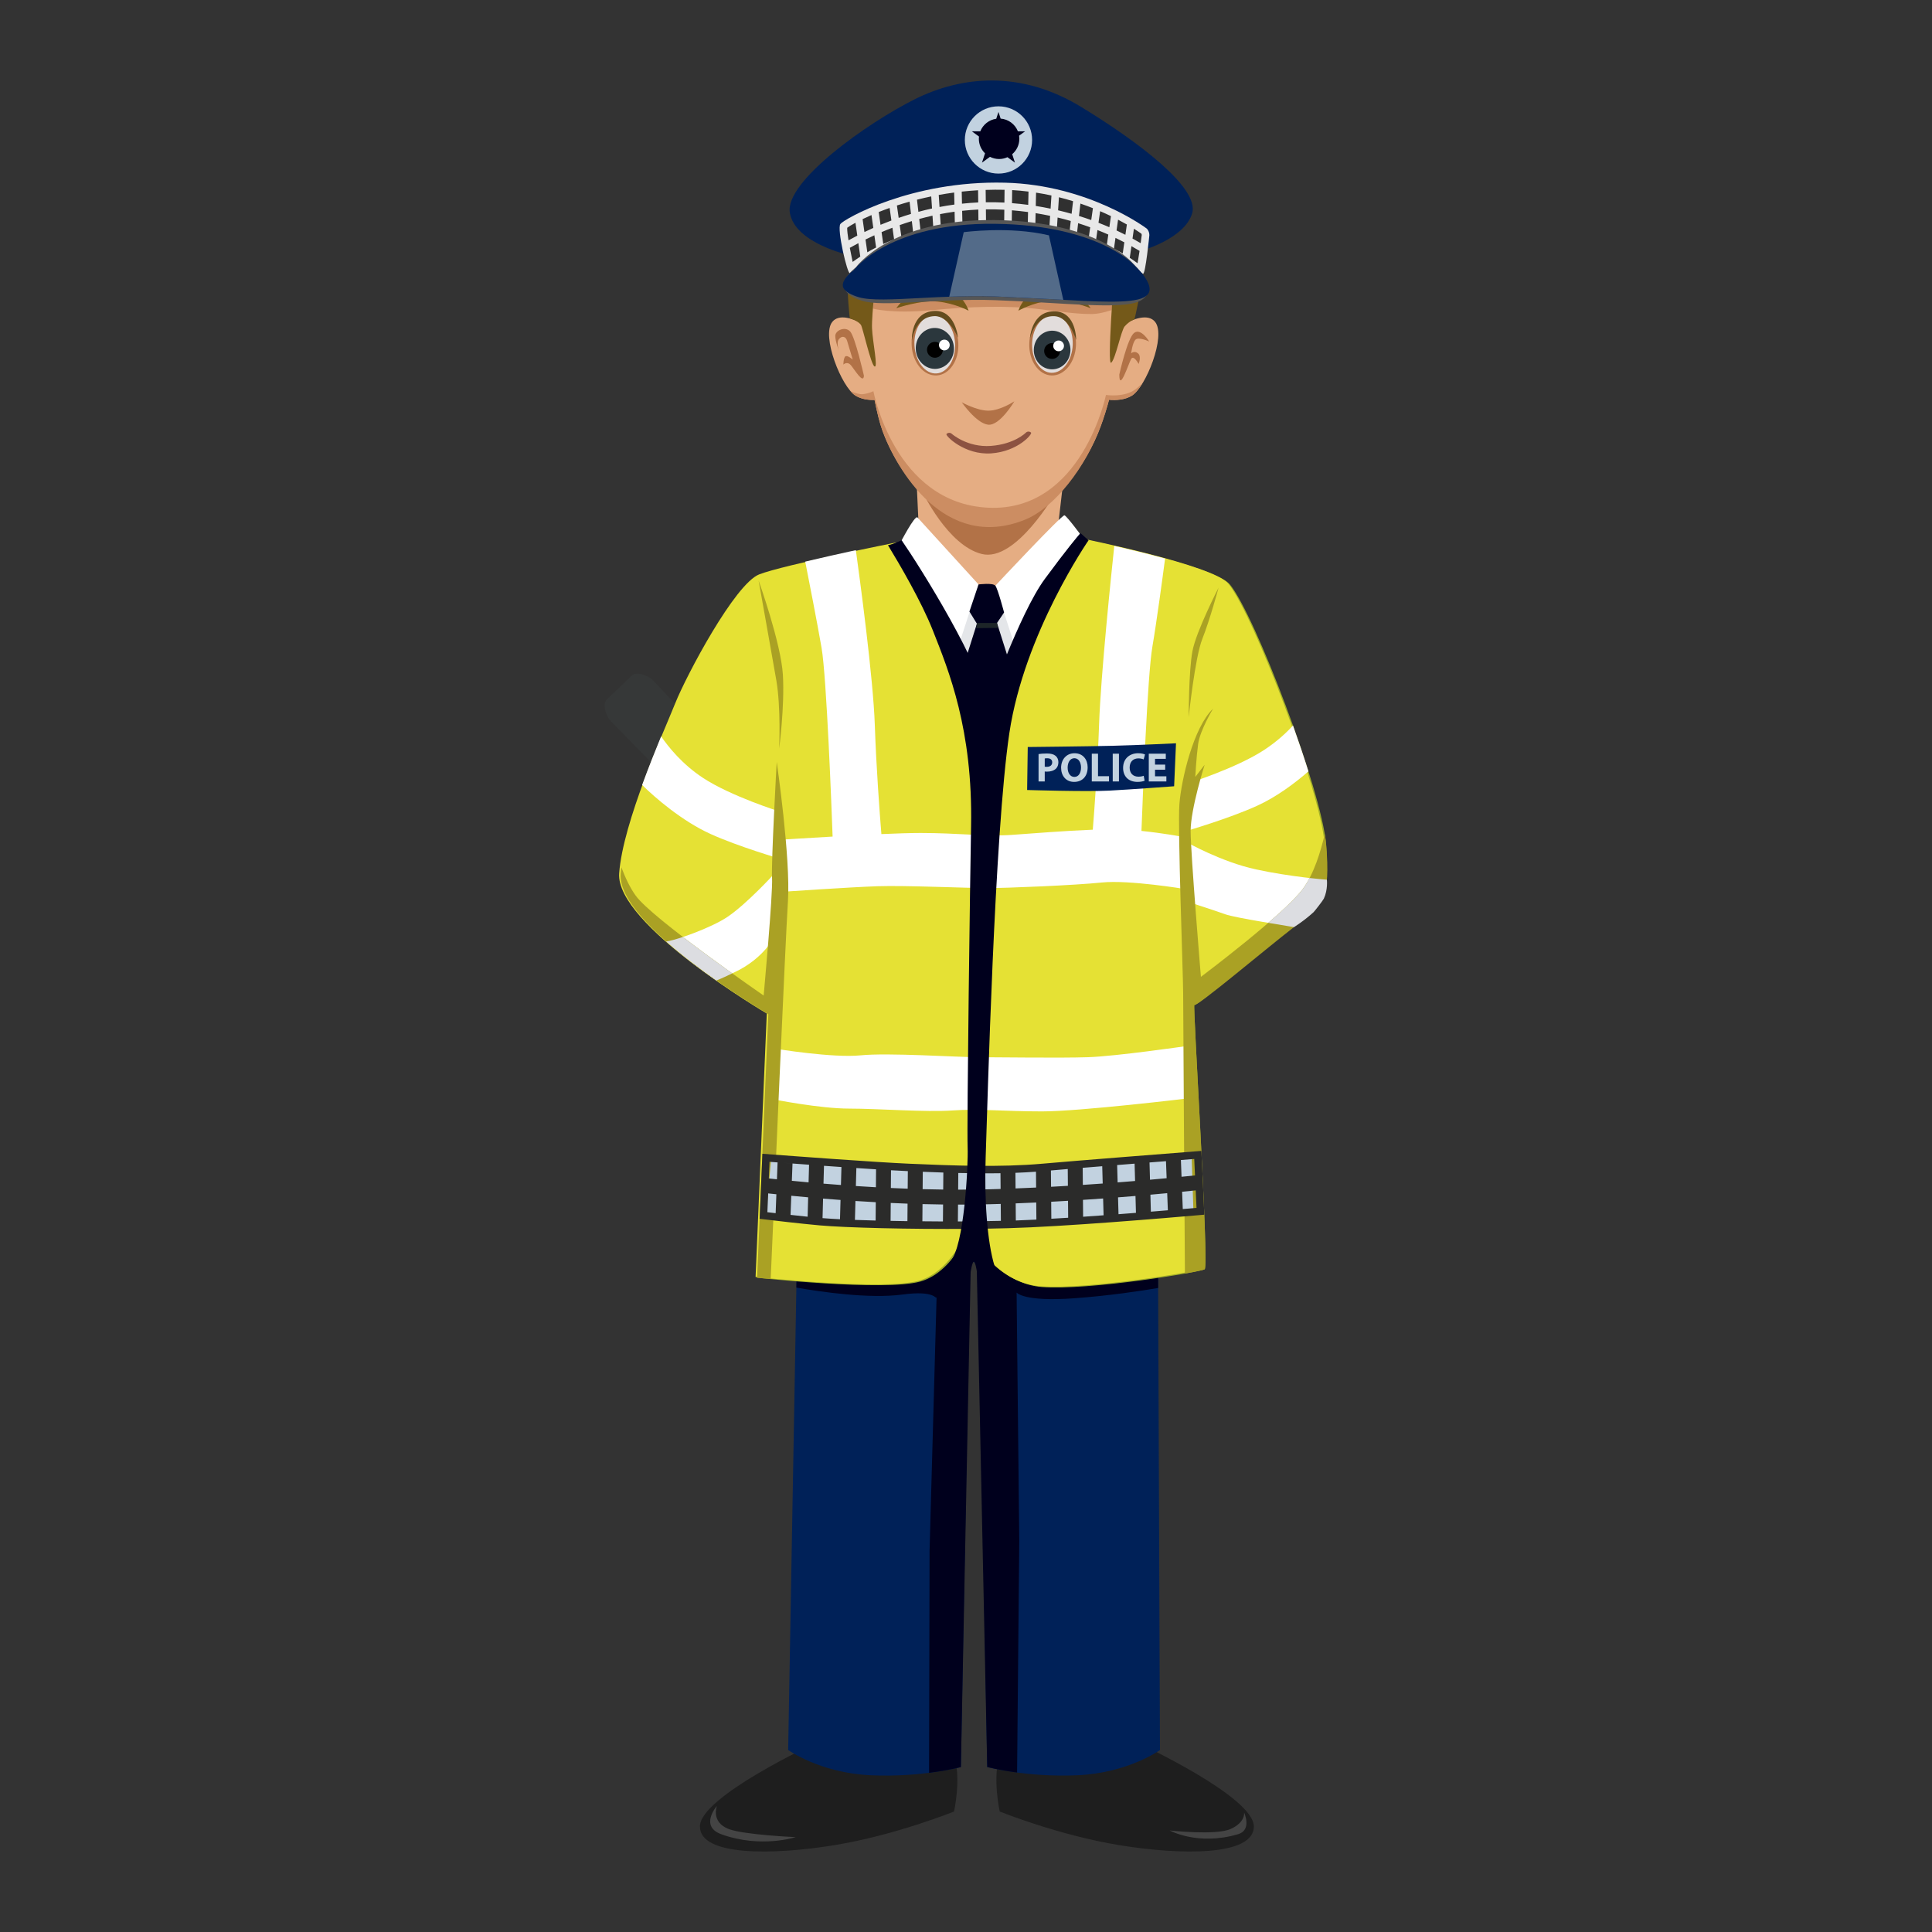 <?xml version="1.0" encoding="utf-8"?>
<!-- Designed by Vexels.com - 2017 All Rights Reserved - https://vexels.com/terms-and-conditions/  -->

<svg version="1.1" id="Layer_1" xmlns="http://www.w3.org/2000/svg" xmlns:xlink="http://www.w3.org/1999/xlink" x="0px" y="0px"
	 width="1200px" height="1200px" viewBox="0 0 1200 1200" enable-background="new 0 0 1200 1200" xml:space="preserve">
<rect x="0" y="0" width="1200" height="1200" fill="#333333" stroke="none"/>
<g>
	<path fill="#363838" d="M603.399,633.752c2.88,3.014,2.772,7.787-0.233,10.666l-10.904,10.437
		c-3.009,2.888-7.791,2.781-10.67-0.233L379.288,447.83c-2.879-3.01-5.382-10.514-2.373-13.397l15.452-14.784
		c3.005-2.879,10.392-0.049,13.272,2.956L603.399,633.752z"/>
	<path fill="#1E1E1E" d="M506.688,1082.606c0,0-71.962,33.271-71.962,51.841s45.651,17.797,83.569,11.608
		c37.914-6.194,74.281-20.892,74.281-20.892s4.642-20.888,0-34.819c-4.642-13.917-20.892-13.15-20.892-13.15L506.688,1082.606z"/>
	<path fill="#1E1E1E" d="M706.833,1082.606c0,0,71.957,33.271,71.957,51.841s-45.651,17.797-83.569,11.608
		c-37.909-6.194-74.28-20.892-74.28-20.892s-4.638-20.888,0-34.819c4.642-13.917,20.897-13.15,20.897-13.15L706.833,1082.606z"/>
	<path fill="#444444" d="M726.461,1136.922c0,0,28.692,3.238,37.954-0.924c9.253-4.167,8.325-10.177,8.325-10.177
		s5.041,10.827-3.696,13.415C744.043,1146.646,726.461,1136.922,726.461,1136.922z"/>
	<path fill="#444444" d="M494.192,1141.076c0,0-31.975-1.413-41.475-4.996c-11.334-4.284-7.463-14.344-7.463-14.344
		s-11.025,12.572,2.839,17.578C472.609,1148.167,494.192,1141.076,494.192,1141.076z"/>
	<path fill="#002158" d="M719.208,765.749c0,0-27.082,10.213-39.457,10.451c-7.513,0.139-32.68-10.563-51.334-19.009
		c0.857-5.216,1.422-8.876,1.422-9.428c0-2.319-16.246-19.731-22.628-23.211c-6.387-3.485-26.118,2.319-26.118,2.319
		s-0.399,23.413-1.848,33.15c-17.26,6.508-38.717,13.994-45.741,13.851c-12.379-0.238-38.3-5.799-38.3-5.799l-5.66,318.866
		c0,0,19.757,14.322,51.459,15.716c31.697,1.395,55.819-5.095,55.819-5.095l5.719-313.861c1.018-0.422,2.009-0.296,2.929,0.623
		c0.691,0.691,1.422,1.539,2.175,2.481l5.535,310.707c0,0,24.113,6.513,55.819,5.149c31.698-1.364,51.473-15.667,51.473-15.667
		L719.208,765.749z"/>
	<path fill="#00001D" d="M667.372,806.372c21.695-1.583,41.569-4.611,51.975-6.378l-0.139-34.245c0,0-27.082,10.213-39.457,10.451
		c-7.513,0.139-32.68-10.563-51.334-19.009c0.857-5.216,1.422-8.876,1.422-9.428c0-2.319-16.246-19.731-22.628-23.211
		c-6.387-3.485-26.118,2.319-26.118,2.319s-0.399,23.413-1.848,33.15c-17.26,6.508-38.717,13.994-45.741,13.851
		c-12.379-0.238-38.3-5.799-38.3-5.799l-0.565,31.666c15.38,2.709,45.435,7.087,65.947,4.315
		c20.722-2.803,20.448,3.266,21.139,1.704l-4.351,157.361l-0.3,138.02c12.196-1.547,19.749-3.579,19.749-3.579l6.051-307.411
		c0,0,0.919-6.064,1.915-6.459c0.991-0.385,1.933,5.894,1.933,5.894l6.459,307.927c0,0,7.06,1.902,18.551,3.436l1.35-144.026
		l-1.646-154.087C631.436,802.833,635.643,808.696,667.372,806.372z"/>
	<path fill="#A2AF27" d="M673.948,335.155c0,0,80.465,16.264,89.947,27.854c15.671,19.152,56.868,127.673,59.775,161.33
		c2.898,33.657-6.382,38.299-24.373,52.226c-17.99,13.931-56.295,49.329-57.456,47.589s9.285,162.487,6.387,164.232
		c-2.902,1.74-71.41,13.214-100.976,11.025c-20.888-1.552-40.426-19.34-43.332-40.237c0,0-10.056,30.37-32.11,36.752
		c-22.054,6.383-101.555-2.314-101.555-2.314l6.966-163.654c0,0-94.015-55.129-91.692-87.046
		c2.324-31.922,27.858-88.216,34.819-105.619c6.961-17.412,37.138-74.285,52.231-80.089c15.084-5.804,84.722-19.726,84.722-19.726
		L673.948,335.155z"/>
	<path fill="#E5E134" d="M672.988,334.68c0,0,80.465,16.259,89.952,27.849c15.667,19.152,56.868,127.673,59.775,161.335
		c2.898,33.662-6.387,38.299-24.377,52.222c-17.99,13.927-56.29,49.329-57.447,47.589c-1.162-1.745,9.285,162.492,6.378,164.232
		c-2.898,1.736-71.405,13.218-100.972,11.02c-20.888-1.543-40.435-19.34-43.332-40.228c0,0-10.056,30.365-32.11,36.752
		c-22.05,6.387-101.555-2.324-101.555-2.324l6.961-163.649c0,0-94.007-55.133-91.688-87.046
		c2.319-31.917,27.854-88.207,34.819-105.619c6.966-17.412,37.138-74.285,52.226-80.084c15.088-5.804,84.726-19.731,84.726-19.731
		L672.988,334.68z"/>
	<path fill="#E5AD83" d="M660.792,295.694l-5.418,46.813c0,0-29.208,32.496-44.875,31.339
		c-15.671-1.162-39.461-37.528-39.461-37.528l-1.937-41.785c0,0,31.724,21.476,49.136,19.731
		C635.643,312.523,660.792,295.694,660.792,295.694z"/>
	<path fill="#B27247" d="M572.859,305.221c0,0,15.685,33.559,36.941,38.869c21.26,5.315,45.965-38.206,45.965-38.206
		L572.859,305.221z"/>
	<path fill="#E5AD83" d="M717.468,199.943c-4.409-5.515-13.936-1.714-20.336,1.807c2.135-21.21,1.767-36.631,1.767-36.631
		c-66.158-51.065-164.232-5.221-165.968-3.481c-0.812,0.807,0.511,18.381,3.023,39.405c-6.329-3.285-14.9-6.25-19.018-1.101
		c-6.961,8.706,5.809,40.621,14.51,45.846c3.624,2.171,7.948,2.725,11.765,2.646c1.534,7.643,3.158,14.216,4.804,18.822
		c8.702,24.373,38.887,73.702,88.791,53.388c18.183-7.403,37.604-30.471,47.006-56.288c1.915-5.257,3.579-10.641,5.041-16.044
		c4.297,0.381,9.719,0.106,14.111-2.525C711.669,240.563,724.438,208.648,717.468,199.943z"/>
	<path fill="#CC8D62" d="M542.171,191.676c0,0,11.702,3.317,36.088,1.025c24.387-2.294,47.351-3.158,68.292-0.576
		c12.86,1.59,23.777,3.068,32.079,2.907c5.221-0.099,11.904-2.485,11.904-2.485l1.162-10.738c0,0-59.493-5.745-63.507-6.035
		c-4.019-0.289-72.311,2.866-73.172,3.155c-0.861,0.287-8.895,2.294-8.895,2.294l-3.445,1.148L542.171,191.676z"/>
	<path fill="#FFFFFF" d="M738.356,682.185c0,0-67.462,8.127-91.104,8.127c-23.646,0-39.161-1.745-55.711-0.583
		c-16.551,1.162-45.844-1.161-64.166-1.161c-18.322,0-47.252-5.799-47.252-5.799l1.74-31.343c0,0,35.46,5.808,52.603,4.068
		c17.138-1.74,60.031,1.157,73.033,1.157c13.003,0,50.459,0.583,68.19,0c17.73-0.583,61.511-6.966,61.511-6.966L738.356,682.185z"/>
	<path fill="#FFFFFF" d="M737.199,523.177c0,0,21.471,12.191,42.946,16.833c21.475,4.642,43.525,6.382,43.525,6.382
		s0,11.604-6.382,17.408c-6.387,5.804-15.667,11.603-15.667,11.603s-34.245-5.225-40.627-7.54
		c-6.387-2.323-22.637-7.544-22.637-7.544L737.199,523.177z"/>
	<path fill="#FFFFFF" d="M451.685,569.604c-9.562,6.374-30.154,13.958-37.824,15.169c9.854,8.719,20.973,17.107,31.123,24.229
		c4.122-1.615,8.329-3.746,11.344-5.163c18.569-8.697,24.951-22.628,24.951-22.628V542.33
		C481.279,542.33,463.867,561.477,451.685,569.604z"/>
	<path fill="#FFFFFF" d="M436.597,483.138c-12.909-8.495-21.597-19.367-25.961-25.773c-3.57,8.666-7.97,19.735-11.792,30.186
		c8.056,7.975,24.831,22.422,42.39,30.406c17.502,7.957,44.108,15.671,44.108,15.671l-1.162-29.598
		C484.181,504.03,453.959,494.557,436.597,483.138z"/>
	<path fill="#FFFFFF" d="M803.101,450.624c-4.422,4.83-10.231,10.127-17.788,15.102c-17.367,11.419-47.589,20.892-47.589,20.892
		l-1.162,29.598c0,0,26.602-7.715,44.103-15.671c12.258-5.571,23.575-14.084,32.03-21.431
		C809.833,469.991,806.577,460.348,803.101,450.624z"/>
	<path fill="#FFFFFF" d="M734.297,519.697c0,0-11.976-2.229-25.319-3.597c0.817-21.731,3.781-96.881,6.751-114.208
		c2.664-15.524,6.338-42.897,7.926-54.944c-11.07-3.046-22.467-5.777-31.558-7.845c-1.754,16.47-8.437,80.739-9.442,110.956
		c-0.83,24.66-2.808,51.626-3.902,65.274c-16.869,0.66-37.254,2.292-50.069,3.207c-16.246,1.157-33.662-1.162-56.873-1.162
		c-6.086,0-14.815,0.278-24.369,0.691c-1.036-12.801-3.198-41.408-4.068-67.427c-0.987-29.701-9.41-91.661-11.787-108.934
		c-9.832,2.09-21.166,4.723-31.446,7.127c2.247,11.5,7.508,38.196,10.159,53.639c3.126,18.219,6.244,100.407,6.849,117.137
		c-16.653,0.938-30.065,1.825-30.065,1.825l-1.74,32.5c0,0,42.364-2.902,59.771-3.49c17.408-0.574,55.133,1.166,67.902,1.166
		c12.765,0,54.549-1.74,71.378-3.48c16.829-1.74,51.643,4.064,51.643,4.064L734.297,519.697z"/>
	<path fill="#002158" d="M638.353,463.985c0,0,37.142-0.381,53.002-0.771c15.86-0.39,39.08-1.547,39.08-1.547l-1.166,26.692
		c0,0-25.92,1.933-40.233,2.709c-14.321,0.776-51.069-0.386-51.069-0.386L638.353,463.985z"/>
	<g>
		<path fill="#C2D2E0" d="M645.067,468.367c1.197-0.21,2.88-0.359,5.243-0.359c2.391,0,4.122,0.462,5.266,1.409
			c1.099,0.839,1.812,2.274,1.812,3.96c0,1.713-0.534,3.144-1.556,4.095c-1.314,1.224-3.301,1.812-5.598,1.812
			c-0.511,0-0.964-0.022-1.323-0.103v6.194h-3.844V468.367z M648.911,476.19c0.332,0.076,0.74,0.103,1.296,0.103
			c2.064,0,3.337-1.049,3.337-2.79c0-1.583-1.072-2.53-3.032-2.53c-0.79,0-1.319,0.054-1.602,0.126V476.19z"/>
		<path fill="#C2D2E0" d="M667.135,485.654c-5.068,0-8.069-3.862-8.069-8.773c0-5.163,3.31-9.029,8.347-9.029
			c5.27,0,8.146,3.965,8.146,8.724c0,5.678-3.386,9.078-8.396,9.078H667.135z M667.314,482.559c2.623,0,4.126-2.48,4.126-5.853
			c0-3.095-1.458-5.759-4.126-5.759c-2.678,0-4.18,2.61-4.18,5.835c0,3.247,1.557,5.777,4.153,5.777H667.314z"/>
		<path fill="#C2D2E0" d="M678.132,468.134h3.866v13.967h6.822v3.274h-10.689V468.134z"/>
		<path fill="#C2D2E0" d="M695.002,468.134v17.241h-3.866v-17.241H695.002z"/>
		<path fill="#C2D2E0" d="M710.938,484.914c-0.686,0.332-2.314,0.74-4.378,0.74c-5.929,0-8.984-3.732-8.984-8.675
			c0-5.88,4.171-9.128,9.365-9.128c2.009,0,3.539,0.408,4.23,0.767l-0.821,3.073c-0.758-0.332-1.857-0.646-3.256-0.646
			c-3.054,0-5.445,1.87-5.445,5.737c0,3.449,2.041,5.624,5.472,5.624c1.198,0,2.471-0.229,3.261-0.565L710.938,484.914z"/>
		<path fill="#C2D2E0" d="M723.721,478.087h-6.315v4.091h7.046v3.198H713.53v-17.241h10.567v3.198h-6.692v3.579h6.315V478.087z"/>
	</g>
	<path fill="#AAA124" d="M741.841,624.154c1.162,1.74,43.866-34.38,61.852-48.306c18-13.927,22.875-17.851,19.977-51.508
		c-0.166-1.879-0.457-4.023-0.847-6.338c-2.422,10.63-6.728,24.943-13.663,34.196c-12.186,16.246-63.255,54.545-63.255,54.545
		s-6.383-76.6-6.383-90.526c0-13.927,8.706-41.206,8.706-41.206l-5.804,7.544c0,0,0.578-11.604,1.74-20.309
		c1.162-8.706,9.285-22.049,9.285-22.049c-12.187,11.603-19.731,44.099-20.893,59.192c-1.162,15.084,2.319,106.197,2.319,117.222
		c0,9.41,0.848,137.235,1.099,174.432c6.952-1.233,11.545-2.229,12.253-2.655C751.125,786.642,740.679,622.414,741.841,624.154z"/>
	<path fill="#AAA124" d="M479.539,545.227c0.583,9.868-5.221,73.119-5.221,73.119s-69.059-47.584-79.501-62.089
		c-3.561-4.943-6.513-11.299-8.858-17.533c-0.175,1.431-0.332,2.839-0.431,4.189c-2.323,31.917,91.692,87.046,91.692,87.046
		l-6.966,163.654c0,0,3.198,0.345,8.437,0.852c1.637-37.784,9.163-210.968,10.715-234.727c1.745-26.692-6.966-86.467-6.966-86.467
		S478.955,535.368,479.539,545.227z"/>
	<polygon fill="#E4E6E9" points="636.805,390.284 613.594,447.161 592.123,397.828 599.613,363.704 628.314,364.381 	"/>
	<path fill="#FFFFFF" d="M569.881,321.421l37.909,41.587l-11.218,34.434l-37.533-59.964
		C559.04,337.479,568.329,319.488,569.881,321.421z"/>
	<path fill="#FFFFFF" d="M618.236,363.785c0,0,41.399-44.296,42.942-43.718c1.547,0.579,10.836,13.151,10.836,13.151
		s-29.791,36.371-34.433,47.589c-4.642,11.218-8.127,17.798-8.127,17.798L618.236,363.785z"/>
	<path fill="#00001D" d="M607.79,363.009c0,0,8.899-1.162,10.446,0.776c1.547,1.938,5.414,16.636,5.414,16.636l-4.395,6.531
		l6.432,20.323l-12.092,39.888l-12.859-40.659l6.037-19.121l-4.647-7.544L607.79,363.009z"/>
	<polygon fill="#1D2528" points="606.772,386.951 619.254,386.951 619.833,389.997 606.337,390.14 	"/>
	<path fill="#745919" d="M692.131,169.568c0,0-4.647,58.033-1.933,55.714c2.7-2.324,6.158-20.089,8.365-22.581
		c3.001-3.386,6.091-4.353,6.091-4.353s4.306-17.656,3.916-24.232c-0.381-6.577-3.669-9.19-3.669-9.19L692.131,169.568z"/>
	<path fill="#745919" d="M544.732,166.476c0,0-3.485,29.017-3.099,37.526c0.39,8.511,3.871,24.761,1.547,23.599
		c-2.319-1.162-7.32-24.398-8.513-25.918c-2.077-2.646-6.854-3.9-6.854-3.9s-2.041-17.376-0.884-24.346
		c1.166-6.961,6.002-11.799,6.002-11.799L544.732,166.476z"/>
	<path fill="#B27247" d="M695.221,232.631c0,0,5.032-22.825,9.289-25.918c4.256-3.097,9.285,5.416,9.285,5.416
		s-6.58-3.097-8.509-1.162c-1.937,1.933-2.709,8.511-2.709,8.511s1.933-1.935,4.256,0c2.319,1.933,0.386,6.575,0.386,6.575
		s-3.095-5.801-4.642-3.095C701.025,225.67,695.221,243.853,695.221,232.631z"/>
	<path fill="#B27247" d="M536.609,233.407c0,0-5.422-23.987-8.513-27.467c-3.099-3.485-9.293-0.776-9.293,2.709
		c0,3.48,2.324,9.285,2.324,9.285s-1.929-5.032,0-7.351c1.933-2.324,4.256-1.55,5.037,1.157c0.767,2.714,3.481,11.608,3.481,11.608
		s-3.481-3.092-4.647-1.935c-1.157,1.162-1.157,5.028-1.157,5.028s2.323-2.314,4.642,0.388
		C530.801,229.534,536.223,238.818,536.609,233.407z"/>
	<path fill="#002158" d="M709.152,155.642c0,0,26.696-7.349,31.339-23.211c4.642-15.864-34.38-44.94-69.109-66.104
		c-37.138-22.632-73.895-19.345-103.295-4.644c-29.401,14.705-80.622,51.015-77.519,70.36c3.095,19.347,37.914,26.694,37.914,26.694
		L709.152,155.642z"/>
	<circle fill="#C2D2E0" cx="620.169" cy="86.932" r="20.892"/>
	<g>
		<path fill="#8C5241" d="M637.137,268.773c-0.067,0.07-7.078,7.118-21.704,8.192c-14.573,1.067-24.198-7.443-24.292-7.531
			c-0.951-0.855-2.422-0.787-3.279,0.164c-0.857,0.947,11.281,13.218,27.912,11.996c16.523-1.213,25.561-11.991,24.646-12.882
			C639.496,267.825,638.034,267.858,637.137,268.773z"/>
	</g>
	<path fill="#B27247" d="M597.344,249.848c0,0,9.029,13.054,16.349,13.927c7.32,0.873,16.344-14.509,16.344-14.509
		s-8.786,5.804-16.102,5.804C606.619,255.069,597.344,249.848,597.344,249.848z"/>
	<g>
		<path fill="#B27247" d="M668.31,214.318c-0.404,10.726-7.217,19.181-15.223,18.883s-14.178-9.24-13.774-19.97
			c0.399-10.731,7.217-19.181,15.227-18.886C662.542,194.648,668.709,203.587,668.31,214.318z"/>
		<path fill="#E2DDDC" d="M666.282,214.141c-0.372,9.872-6.315,17.665-13.281,17.407c-6.966-0.265-12.316-8.477-11.944-18.354
			c0.367-9.87,6.315-17.665,13.281-17.405C661.304,196.047,666.65,204.264,666.282,214.141z"/>
		<path fill="#2B373D" d="M664.879,217.827c-0.251,6.625-5.544,11.803-11.828,11.565c-6.284-0.233-11.173-5.795-10.926-12.415
			c0.247-6.625,5.544-11.801,11.828-11.568C660.232,205.648,665.125,211.205,664.879,217.827z"/>
		<path d="M658.406,218.2c-0.103,2.72-2.386,4.844-5.118,4.745c-2.718-0.099-4.844-2.388-4.741-5.113
			c0.103-2.72,2.391-4.849,5.113-4.745C656.379,213.19,658.51,215.479,658.406,218.2z"/>
		<path fill="#FFFFFF" d="M660.851,214.953c-0.067,1.843-1.614,3.281-3.458,3.214c-1.839-0.07-3.279-1.622-3.211-3.465
			c0.072-1.839,1.624-3.272,3.463-3.21C659.487,211.562,660.918,213.114,660.851,214.953z"/>
		<path fill="#634C1E" d="M639.712,210.34c0,0,0.79-17.782,16.004-16.923c12.9,0.731,12.715,17.71,12.715,17.71
			s-4.261-14.243-13.388-14.729C642.726,195.74,639.712,210.34,639.712,210.34z"/>
	</g>
	<g>
		<path fill="#B27247" d="M595.218,212.941c0.615,10.718-5.373,19.78-13.37,20.242c-8.002,0.457-14.981-7.858-15.6-18.576
			c-0.615-10.722,5.373-19.787,13.37-20.245C587.62,193.905,594.599,202.221,595.218,212.941z"/>
		<path fill="#E2DDDC" d="M593.199,213.161c0.57,9.975-4.611,18.387-11.567,18.785c-6.957,0.401-13.065-7.363-13.64-17.338
			c-0.574-9.975,4.602-18.388,11.563-18.785C586.517,195.421,592.625,203.181,593.199,213.161z"/>
		<path fill="#2B373D" d="M592.491,215.731c0.4,7.006-4.575,12.996-11.11,13.377c-6.535,0.37-12.16-5.01-12.563-12.023
			c-0.403-7.008,4.571-12.998,11.101-13.373C586.458,203.336,592.083,208.716,592.491,215.731z"/>
		<path d="M585.628,216.982c0.152,2.725-1.924,5.052-4.642,5.212c-2.723,0.155-5.055-1.922-5.207-4.642
			c-0.162-2.72,1.919-5.053,4.642-5.207C583.134,212.187,585.471,214.266,585.628,216.982z"/>
		<path fill="#FFFFFF" d="M589.88,214.103c0.103,1.839-1.301,3.416-3.14,3.523c-1.844,0.103-3.418-1.301-3.521-3.14
			c-0.103-1.839,1.296-3.42,3.144-3.523C588.199,210.855,589.773,212.261,589.88,214.103z"/>
		<path fill="#634C1E" d="M566.373,211.692c0,0-1.032-17.979,14.187-18.562c12.913-0.502,14.474,16.624,14.474,16.624
			s-5.589-13.776-14.721-13.395C567.988,196.868,566.373,211.692,566.373,211.692z"/>
	</g>
	<path fill="#745919" d="M677.428,191.427c0,0-14.707-5.855-25.346-4.689c-10.639,1.157-19.529,6.239-19.529,6.239
		s3.871-13.541,19.345-15.093C667.372,176.339,677.428,191.427,677.428,191.427z"/>
	<path fill="#745919" d="M556.725,191.427c0,0,15.286-5.255,25.925-4.093c10.643,1.157,18.954,5.642,18.954,5.642
		s-3.875-13.541-19.345-15.093C566.786,176.339,556.725,191.427,556.725,191.427z"/>
	<path fill="#00001D" d="M633.132,86.197c0-0.65-0.068-1.287-0.166-1.913l3.759-2.73h-4.49c-1.736-4.36-5.835-7.513-10.72-7.883
		l-1.346-4.149l-1.377,4.241c-4.525,0.637-8.271,3.672-9.912,7.791h-5.266l4.454,3.234c-0.054,0.467-0.085,0.933-0.085,1.409
		c0,3.548,1.471,6.746,3.835,9.029l-1.884,5.79l4.961-3.602c1.709,0.861,3.624,1.357,5.665,1.357c1.857,0,3.606-0.411,5.194-1.133
		l4.651,3.377l-1.709-5.246C631.41,93.465,633.132,90.036,633.132,86.197z"/>
	<g>
		<path fill="#E8E8E8" d="M713.889,146.068c0,0-2.382,24.351-3.956,23.985c-1.566-0.372-23.907-25.458-91.397-25.824
			c-67.494-0.37-89.046,24.6-90.616,25.47c-1.565,0.87-8.27-27.681-5.916-30.625c2.35-2.949,43.758-27.076,102.223-25.602
			c52.267,1.317,88.095,28.547,88.095,28.547S713.889,143.491,713.889,146.068z"/>
		<path fill="#303030" d="M680.725,149.367c2.279,0.899,4.517,1.884,6.728,2.906l0.933-6.584c-2.144-0.96-4.413-1.888-6.736-2.808
			L680.725,149.367z M691.893,154.428c1.857,0.949,3.669,1.96,5.459,3.01l0.991-6.934c-1.758-0.922-3.579-1.845-5.495-2.76
			L691.893,154.428z M668.884,145.278c2.458,0.733,4.898,1.554,7.329,2.413l0.924-6.519c-2.409-0.881-4.902-1.732-7.486-2.548
			L668.884,145.278z M578.403,121.989c-3.055,0.632-6.006,1.323-8.85,2.041l0.879,7.542c2.749-0.743,5.566-1.447,8.464-2.077
			L578.403,121.989z M656.442,142.121c2.615,0.563,5.239,1.193,7.853,1.889l0.785-6.757c-2.655-0.762-5.364-1.491-8.181-2.162
			L656.442,142.121z M693.503,143.141c1.911,0.892,3.736,1.796,5.503,2.693l0.911-6.394c-1.628-0.937-3.454-1.94-5.463-2.989
			L693.503,143.141z M612.208,117.956l0.094,7.67c3.678-0.051,7.401-0.027,11.204,0.188c0.121,0.005,0.233,0.018,0.354,0.023
			l0.09-7.948C619.954,117.788,616.038,117.826,612.208,117.956z M682.29,138.365c2.328,0.902,4.588,1.821,6.746,2.763l0.987-6.903
			c-2.09-1.007-4.324-2.036-6.706-3.059L682.29,138.365z M670.171,134.151c2.619,0.807,5.154,1.648,7.612,2.53l1.049-7.367
			c-2.471-0.98-5.055-1.942-7.768-2.866L670.171,134.151z M628.561,126.182c3.44,0.278,6.799,0.632,10.083,1.063l0.175-8.248
			c-3.306-0.411-6.688-0.724-10.159-0.924L628.561,126.182z M592.643,119.585c-3.278,0.44-6.49,0.937-9.576,1.498l0.489,7.479
			c3.023-0.574,6.096-1.092,9.253-1.514L592.643,119.585z M643.331,127.918c3.158,0.498,6.212,1.068,9.212,1.689l0.53-8.183
			c-3.086-0.677-6.279-1.265-9.558-1.774L643.331,127.918z M628.422,138.373c3.238,0.182,6.566,0.467,9.953,0.843l0.161-7.52
			c-3.256-0.44-6.602-0.798-10.024-1.079L628.422,138.373z M657.195,130.618c2.884,0.673,5.669,1.409,8.397,2.176l0.906-7.829
			c-2.808-0.873-5.741-1.693-8.773-2.447L657.195,130.618z M643.067,139.802c2.879,0.392,5.786,0.839,8.719,1.383l0.462-7.118
			c-2.934-0.617-5.925-1.186-9.015-1.684L643.067,139.802z M701.721,160.131c1.646,1.081,3.256,2.207,4.84,3.391
			c0.386-2.189,0.825-4.849,1.247-7.685c-1.579-0.962-3.288-1.953-5.05-2.945L701.721,160.131z M583.843,133.005l0.507,7.764
			c2.803-0.478,5.709-0.915,8.732-1.281l-0.174-7.997C589.818,131.915,586.808,132.435,583.843,133.005z M597.604,130.946
			l0.18,8.042c3.198-0.31,6.521-0.541,9.957-0.699l-0.095-8.136C604.224,130.302,600.896,130.592,597.604,130.946z M531.339,138.365
			c-2.444,1.319-4.163,2.393-5.095,3.074c-0.013,0.164-0.036,0.262-0.036,0.457c0,1.568,0.314,4.198,0.816,7.372
			c1.704-0.955,3.553-1.929,5.459-2.916L531.339,138.365z M607.503,118.172c-3.472,0.204-6.858,0.489-10.159,0.847l0.161,7.491
			c3.306-0.35,6.656-0.623,10.087-0.776L607.503,118.172z M708.928,145.144c-0.695-0.5-2.279-1.606-4.633-3.079l-0.87,6.102
			c1.763,0.967,3.471,1.927,5.068,2.873c0.233-1.707,0.457-3.413,0.668-5.071C709.134,145.541,709.027,145.283,708.928,145.144z
			 M612.356,130.049l0.085,8.078c2.126-0.051,4.279-0.081,6.486-0.067c1.565,0.006,3.167,0.038,4.786,0.094l0.094-7.885
			c-0.193-0.014-0.377-0.032-0.565-0.04C619.541,130.022,615.931,129.995,612.356,130.049z M527.831,153.942
			c0.516,2.767,1.117,5.745,1.767,8.742c1.346-0.991,2.929-2.106,4.736-3.288l-1.193-8.36
			C531.285,152.017,529.487,152.995,527.831,153.942z M537.573,148.763l1.14,7.937c1.664-0.978,3.48-1.978,5.445-2.987l-1.072-7.571
			C541.17,147.014,539.331,147.891,537.573,148.763z M564.956,125.25c-2.736,0.769-5.373,1.561-7.867,2.373l1.099,7.71
			c2.48-0.854,5.023-1.682,7.652-2.469L564.956,125.25z M541.296,133.572c-2.023,0.881-3.858,1.727-5.522,2.53l1.14,8.026
			c1.767-0.857,3.61-1.713,5.517-2.567L541.296,133.572z M552.559,129.163c-2.395,0.846-4.669,1.698-6.777,2.539l1.126,7.923
			c2.18-0.906,4.432-1.799,6.759-2.674L552.559,129.163z M570.935,136.014l0.866,7.419c2.511-0.642,5.153-1.238,7.889-1.79
			l-0.502-7.692C576.366,134.583,573.626,135.281,570.935,136.014z M547.557,144.173l1.05,7.383
			c2.099-0.962,4.342-1.919,6.737-2.853l-1.036-7.259C551.976,142.334,549.733,143.245,547.557,144.173z M558.825,139.802
			l1.032,7.223c2.323-0.812,4.781-1.597,7.351-2.339l-0.852-7.362C563.767,138.109,561.269,138.943,558.825,139.802z"/>
	</g>
	<path fill="#C2D2E0" d="M478.955,720.098c0,0,112.585,6.966,153.984,5.799c41.395-1.157,107.162-8.499,107.162-8.499l1.161,34.814
		c0,0-92.463,10.442-144.309,9.67c-51.841-0.776-121.088-7.351-121.088-7.351L478.955,720.098z"/>
	<path fill="#2B2B2A" d="M746.192,714.851c-22.462,1.744-78.29,6.122-98.94,7.957c-26.118,2.323-55.711,1.162-82.408,0
		c-20.61-0.892-69.903-4.557-91.311-6.181l-1.722,40.39c9.639,1.175,25.126,2.978,37.326,4.091
		c15.712,1.426,55.649,2.467,93.195,2.157c1.059-2.507,1.588-4.09,1.588-4.09c0.188,1.372,0.462,2.722,0.79,4.068
		c7.396-0.072,14.685-0.202,21.655-0.395c34.138-0.919,97.209-6.244,121.65-8.383C747.546,742.722,746.901,728.966,746.192,714.851z
		 M742.245,730.078c-2.543,0.265-5.333,0.538-8.37,0.839l-0.395-10.419c-2.916,0.229-6.028,0.471-9.267,0.722l0.404,10.589
		c-3.27,0.31-6.71,0.624-10.334,0.937l-0.296-10.715c-2.292,0.18-4.638,0.368-6.984,0.547c13.097-1.032,25.593-2.009,34.765-2.727
		C741.881,722.148,742.056,725.916,742.245,730.078z M643.551,737.604c-4.225,0.202-8.486,0.386-12.774,0.552l-0.081-9.697
		c4.324-0.157,8.594-0.386,12.774-0.695L643.551,737.604z M630.858,747.441c4.288-0.157,8.544-0.345,12.765-0.547l0.098,10.612
		c-4.512,0.229-8.791,0.408-12.774,0.556L630.858,747.441z M652.912,746.431c3.521-0.193,7.011-0.39,10.455-0.596l0.09,10.527
		c-5.145,0.327-10.177,0.628-15.003,0.892c1.498-0.085,3.014-0.166,4.548-0.256L652.912,746.431z M705.021,733.536
		c-3.503,0.296-7.118,0.583-10.841,0.87l-0.301-10.778c-3.095,0.247-6.176,0.489-9.208,0.736c6.566-0.53,13.357-1.068,20.049-1.602
		L705.021,733.536z M684.914,735.106c-4.023,0.287-8.141,0.574-12.343,0.852l-0.09-10.608c3.884-0.318,7.961-0.65,12.137-0.987
		L684.914,735.106z M672.692,755.756c-3.023,0.206-6.024,0.399-8.997,0.592C666.668,756.155,669.669,755.962,672.692,755.756z
		 M663.914,726.05c1.18-0.094,2.391-0.193,3.624-0.3C666.3,725.857,665.098,725.956,663.914,726.05z M668.166,725.705
		c1.054-0.089,2.117-0.174,3.207-0.264C670.283,725.53,669.216,725.615,668.166,725.705z M672.647,745.252
		c4.261-0.274,8.441-0.565,12.518-0.857l0.296,10.459c3.104-0.229,6.199-0.457,9.267-0.686l-0.292-10.464
		c3.723-0.287,7.343-0.579,10.841-0.87l0.287,10.5c3.068-0.238,6.073-0.48,9.002-0.718c-13.03,1.054-27.611,2.171-41.829,3.131
		L672.647,745.252z M714.539,742.045c3.651-0.323,7.127-0.642,10.433-0.947l0.404,10.634c1.381-0.112,2.713-0.224,4.037-0.336
		c-4.539,0.381-9.428,0.78-14.582,1.197L714.539,742.045z M663.201,726.108l0.09,10.428c-3.445,0.211-6.934,0.408-10.46,0.597
		l-0.085-10.141c-1.857,0.157-3.571,0.31-5.082,0.444C651.683,727.078,657.038,726.62,663.201,726.108z M648.14,757.272
		c-1.364,0.072-2.7,0.143-4.033,0.211C645.44,757.416,646.776,757.344,648.14,757.272z M621.524,728.714c-0.031,0-0.072,0-0.107,0
		l0.081,9.773c-2.158,0.068-4.315,0.126-6.482,0.189c-6.638,0.17-13.285,0.242-19.887,0.237l0.085-10.352
		C603.794,728.764,612.683,728.854,621.524,728.714z M585.673,758.662c-7.356-0.013-14.739-0.076-21.902-0.17
		c3.014,0.04,6.055,0.072,9.127,0.099l0.09-10.702c4.216,0.117,8.478,0.198,12.774,0.247L585.673,758.662z M485.621,722.193
		c5.252,0.395,11.164,0.83,17.38,1.274c-0.157-0.009-0.323-0.022-0.475-0.031l-0.305,10.949c-3.713-0.336-7.185-0.66-10.392-0.969
		l0.413-10.729C489.926,722.511,487.742,722.35,485.621,722.193z M531.177,725.445c4.476,0.305,8.832,0.587,12.958,0.852
		l-0.094,11.123c-4.261-0.237-8.41-0.489-12.446-0.758l0.309-11.164C531.662,725.49,531.415,725.463,531.177,725.445z
		 M511.478,724.081c3.696,0.265,7.432,0.525,11.155,0.781l-0.305,11.159c-3.754-0.278-7.378-0.556-10.841-0.843l0.31-11.074
		C511.689,724.099,511.586,724.086,511.478,724.081z M522.068,745.31l-0.332,11.975c-4.194-0.206-7.854-0.444-10.841-0.686
		l0.332-12.124C514.694,744.758,518.323,745.041,522.068,745.31z M530.854,757.685c-3.216-0.117-6.234-0.251-9.029-0.39
		C524.615,757.433,527.638,757.559,530.854,757.685z M531.334,745.951c4.1,0.269,8.302,0.53,12.63,0.758l-0.094,11.388
		c-4.53-0.126-8.84-0.256-12.859-0.399L531.334,745.951z M553.16,758.313l0.09-11.137c3.431,0.161,6.921,0.3,10.455,0.43
		l-0.09,10.877c-5.023-0.063-9.93-0.157-14.653-0.26C550.343,758.25,551.738,758.286,553.16,758.313z M548.029,758.2
		c-1.328-0.031-2.651-0.062-3.947-0.098C545.378,758.138,546.701,758.174,548.029,758.2z M573.065,738.609l0.09-10.796
		c4.167,0.166,8.526,0.341,13.02,0.485c-0.08,0-0.161-0.009-0.247-0.009l-0.09,10.563
		C581.543,738.806,577.281,738.721,573.065,738.609z M563.875,727.414l-0.09,10.904c-3.534-0.13-7.024-0.273-10.459-0.43
		l0.094-11.025c4.265,0.247,8.083,0.449,11.226,0.583C564.395,727.436,564.126,727.423,563.875,727.414z M483.867,722.058
		c-0.296-0.018-0.606-0.045-0.897-0.058l-0.395,10.482c-1.844-0.193-3.516-0.363-5.055-0.529c-0.031,0.839-0.067,1.704-0.103,2.561
		c0.22-5.221,0.43-10.146,0.547-12.895C479.794,721.753,481.777,721.906,483.867,722.058z M485.701,753.975
		c-0.933-0.103-1.857-0.211-2.768-0.314C483.844,753.765,484.768,753.873,485.701,753.975z M477.13,741.251
		c1.547,0.162,3.243,0.341,5.091,0.529l-0.453,11.747c-1.758-0.211-3.489-0.413-5.135-0.61
		C476.735,750.544,476.923,746.122,477.13,741.251z M486.89,754.119c1.319,0.148,2.641,0.291,3.983,0.444
		C489.536,754.41,488.209,754.267,486.89,754.119z M491.025,754.585l0.453-11.877c3.238,0.314,6.746,0.641,10.482,0.973
		l-0.327,12.034c2.723,0.282,5.387,0.534,7.921,0.767C503.777,755.962,497.332,755.285,491.025,754.585z M585.799,758.662
		c3.01,0.005,6.024,0.005,9.015-0.004C591.822,758.667,588.808,758.667,585.799,758.662z M599.156,758.631
		c-1.39,0.013-2.794,0.018-4.198,0.027l0.09-10.455c2.723,0,5.463-0.018,8.195-0.05C601.479,752.67,599.237,758.425,599.156,758.631
		z M604.247,745.575c0.48-1.224,0.843-2.153,1-2.556C605.09,743.422,604.722,744.359,604.247,745.575z M626.238,758.21
		c0,0-12.523,0.229-17.721,0.318c-0.005-0.018-2.898-14.353-3.153-15.626c0.107,0.52,0.542,2.668,1.058,5.221
		c2.943-0.04,5.894-0.094,8.84-0.17c2.108-0.049,4.212-0.117,6.311-0.18l0.094,10.518
		C624.309,758.245,626.238,758.21,626.238,758.21c1.449-0.036,2.974-0.094,4.521-0.139
		C629.212,758.12,627.691,758.174,626.238,758.21z M730.951,751.267c1.256-0.108,2.503-0.211,3.691-0.314l-0.412-10.738
		c3.054-0.305,5.867-0.583,8.441-0.852c0.202,4.49,0.395,8.549,0.502,10.863C739.576,750.535,735.454,750.894,730.951,751.267z"/>
	<path fill="#00001D" d="M626.937,455.279c9.285-62.089,49.185-119.689,49.185-119.689l-5.032-4.481
		c-1.799,2.063-8.464,9.921-22.094,28.419c-15.874,21.538-35.981,79.505-35.981,79.505c-2.014-24.095-41.713-87.22-53.002-103.493
		c0,0-4.871,2.369-8.473,3.104c7.168,11.756,20.758,34.949,27.813,52.801c9.867,24.956,24.956,61.516,23.794,121.869
		c-0.525,27.293-2.7,185.03-2.126,199.54c0.417,10.397-2.045,61.61-10.846,70.733l15.089-10.415c0,0,6.49,10.406,12.5,13.258
		c-4.66-15.075-6.445-41.888-5.548-67.611C613.379,685.741,617.653,517.378,626.937,455.279z"/>
	<path fill="#AAA124" d="M756.885,365c0,0-13.922,27.082-16.246,39.461c-2.324,12.379-2.324,41.009-2.324,41.009
		s3.866-37.142,8.509-48.746C751.466,385.117,756.885,365,756.885,365z"/>
	<path fill="#AAA124" d="M471.174,360.551c0,0,8.127,45.261,11.029,62.09c2.898,16.833,1.741,42.368,1.741,42.368
		s3.48-26.113,2.323-45.848C485.1,399.429,471.174,360.551,471.174,360.551z"/>
	<path fill="#DCDDE1" d="M813.381,545.348c-1.287,2.462-2.682,4.79-4.221,6.849c-3.996,5.333-12.195,13.043-21.395,20.991
		c7.625,1.27,15.927,2.66,15.927,2.66s5.809-3.485,12.196-9.285c0.547-0.498,5.723-7.109,6.382-8.419
		c2.62-5.669,1.879-11.752,1.879-11.752S819.642,546.07,813.381,545.348z"/>
	<path fill="#DCDDE1" d="M413.861,584.774c0.004,0.009,0.013,0.013,0.018,0.022c2.458,2.171,4.992,4.319,7.566,6.436
		c0.005,0.005,0.009,0.005,0.014,0.009c2.57,2.104,5.185,4.189,7.804,6.207c0.036,0.027,0.076,0.054,0.112,0.081
		c5.257,4.064,10.554,7.921,15.609,11.474c3.476-1.364,6.966-3.068,9.792-4.418c-9.177-6.576-20.332-14.712-30.608-22.601
		C419.956,583.379,416.27,584.392,413.861,584.774z"/>
	<path fill="#CC8D62" d="M705.564,241.579c-6.988,5.586-18.636,3.725-18.636,3.725s-14.909,72.836-73.159,70.037
		c-58.246-2.794-71.293-72.368-71.293-72.368s-2.794,1.397-6.521,1.864c-1.978,0.247-5.122-0.816-7.652-1.868
		c1.081,1.242,2.144,2.213,3.144,2.819c3.624,2.171,7.948,2.725,11.765,2.646c1.534,7.643,3.158,14.216,4.804,18.822
		c8.702,24.373,38.887,75.779,88.791,55.469c18.183-7.407,37.604-32.552,47.006-58.369c1.915-5.257,3.579-10.641,5.041-16.044
		c4.297,0.381,9.719,0.106,14.111-2.525c2.081-1.253,4.4-4.041,6.62-7.665C708.237,239.346,706.878,240.525,705.564,241.579z"/>
	<g>
		<path fill="#565656" d="M703.905,163.825c0,0,17.362,16.125,4.292,23.007c-11.069,5.835-46.947,1.162-90.06-0.388
			c-35.618-1.283-69.382,4.521-82.654,0.388c-22.758-7.091-3.907-20.744-3.907-20.744s21.283-30.177,86.274-29.403
			C682.842,137.458,703.905,163.825,703.905,163.825z"/>
		<path fill="#002158" d="M530.612,167.434l-0.224,0.305l-0.323,0.233c-2.036,1.431-7.19,5.996-6.539,9.818
			c0.574,3.355,5.697,5.562,9.886,6.822c7.149,2.155,21.413,1.399,37.918,0.527c14.21-0.747,30.307-1.596,46.974-1.018l35.59,1.756
			c27.239,1.561,48.75,2.79,56.384-1.099c2.243-1.141,3.458-2.579,3.71-4.38c0.709-5.173-6.01-12.489-8.661-14.862l-0.125-0.112
			l-0.117-0.139c-0.211-0.26-22.121-25.53-87.198-26.282C552.909,138.261,530.828,167.142,530.612,167.434z"/>
		<path fill="#536B89" d="M651.508,146.169c-24.813-5.862-52.917-1.953-52.917-1.953l-8.989,40.064
			c9.19-0.336,18.843-0.502,28.702-0.159l35.59,1.756c2.22,0.125,4.387,0.247,6.531,0.368L651.508,146.169z"/>
	</g>
</g>
</svg>
